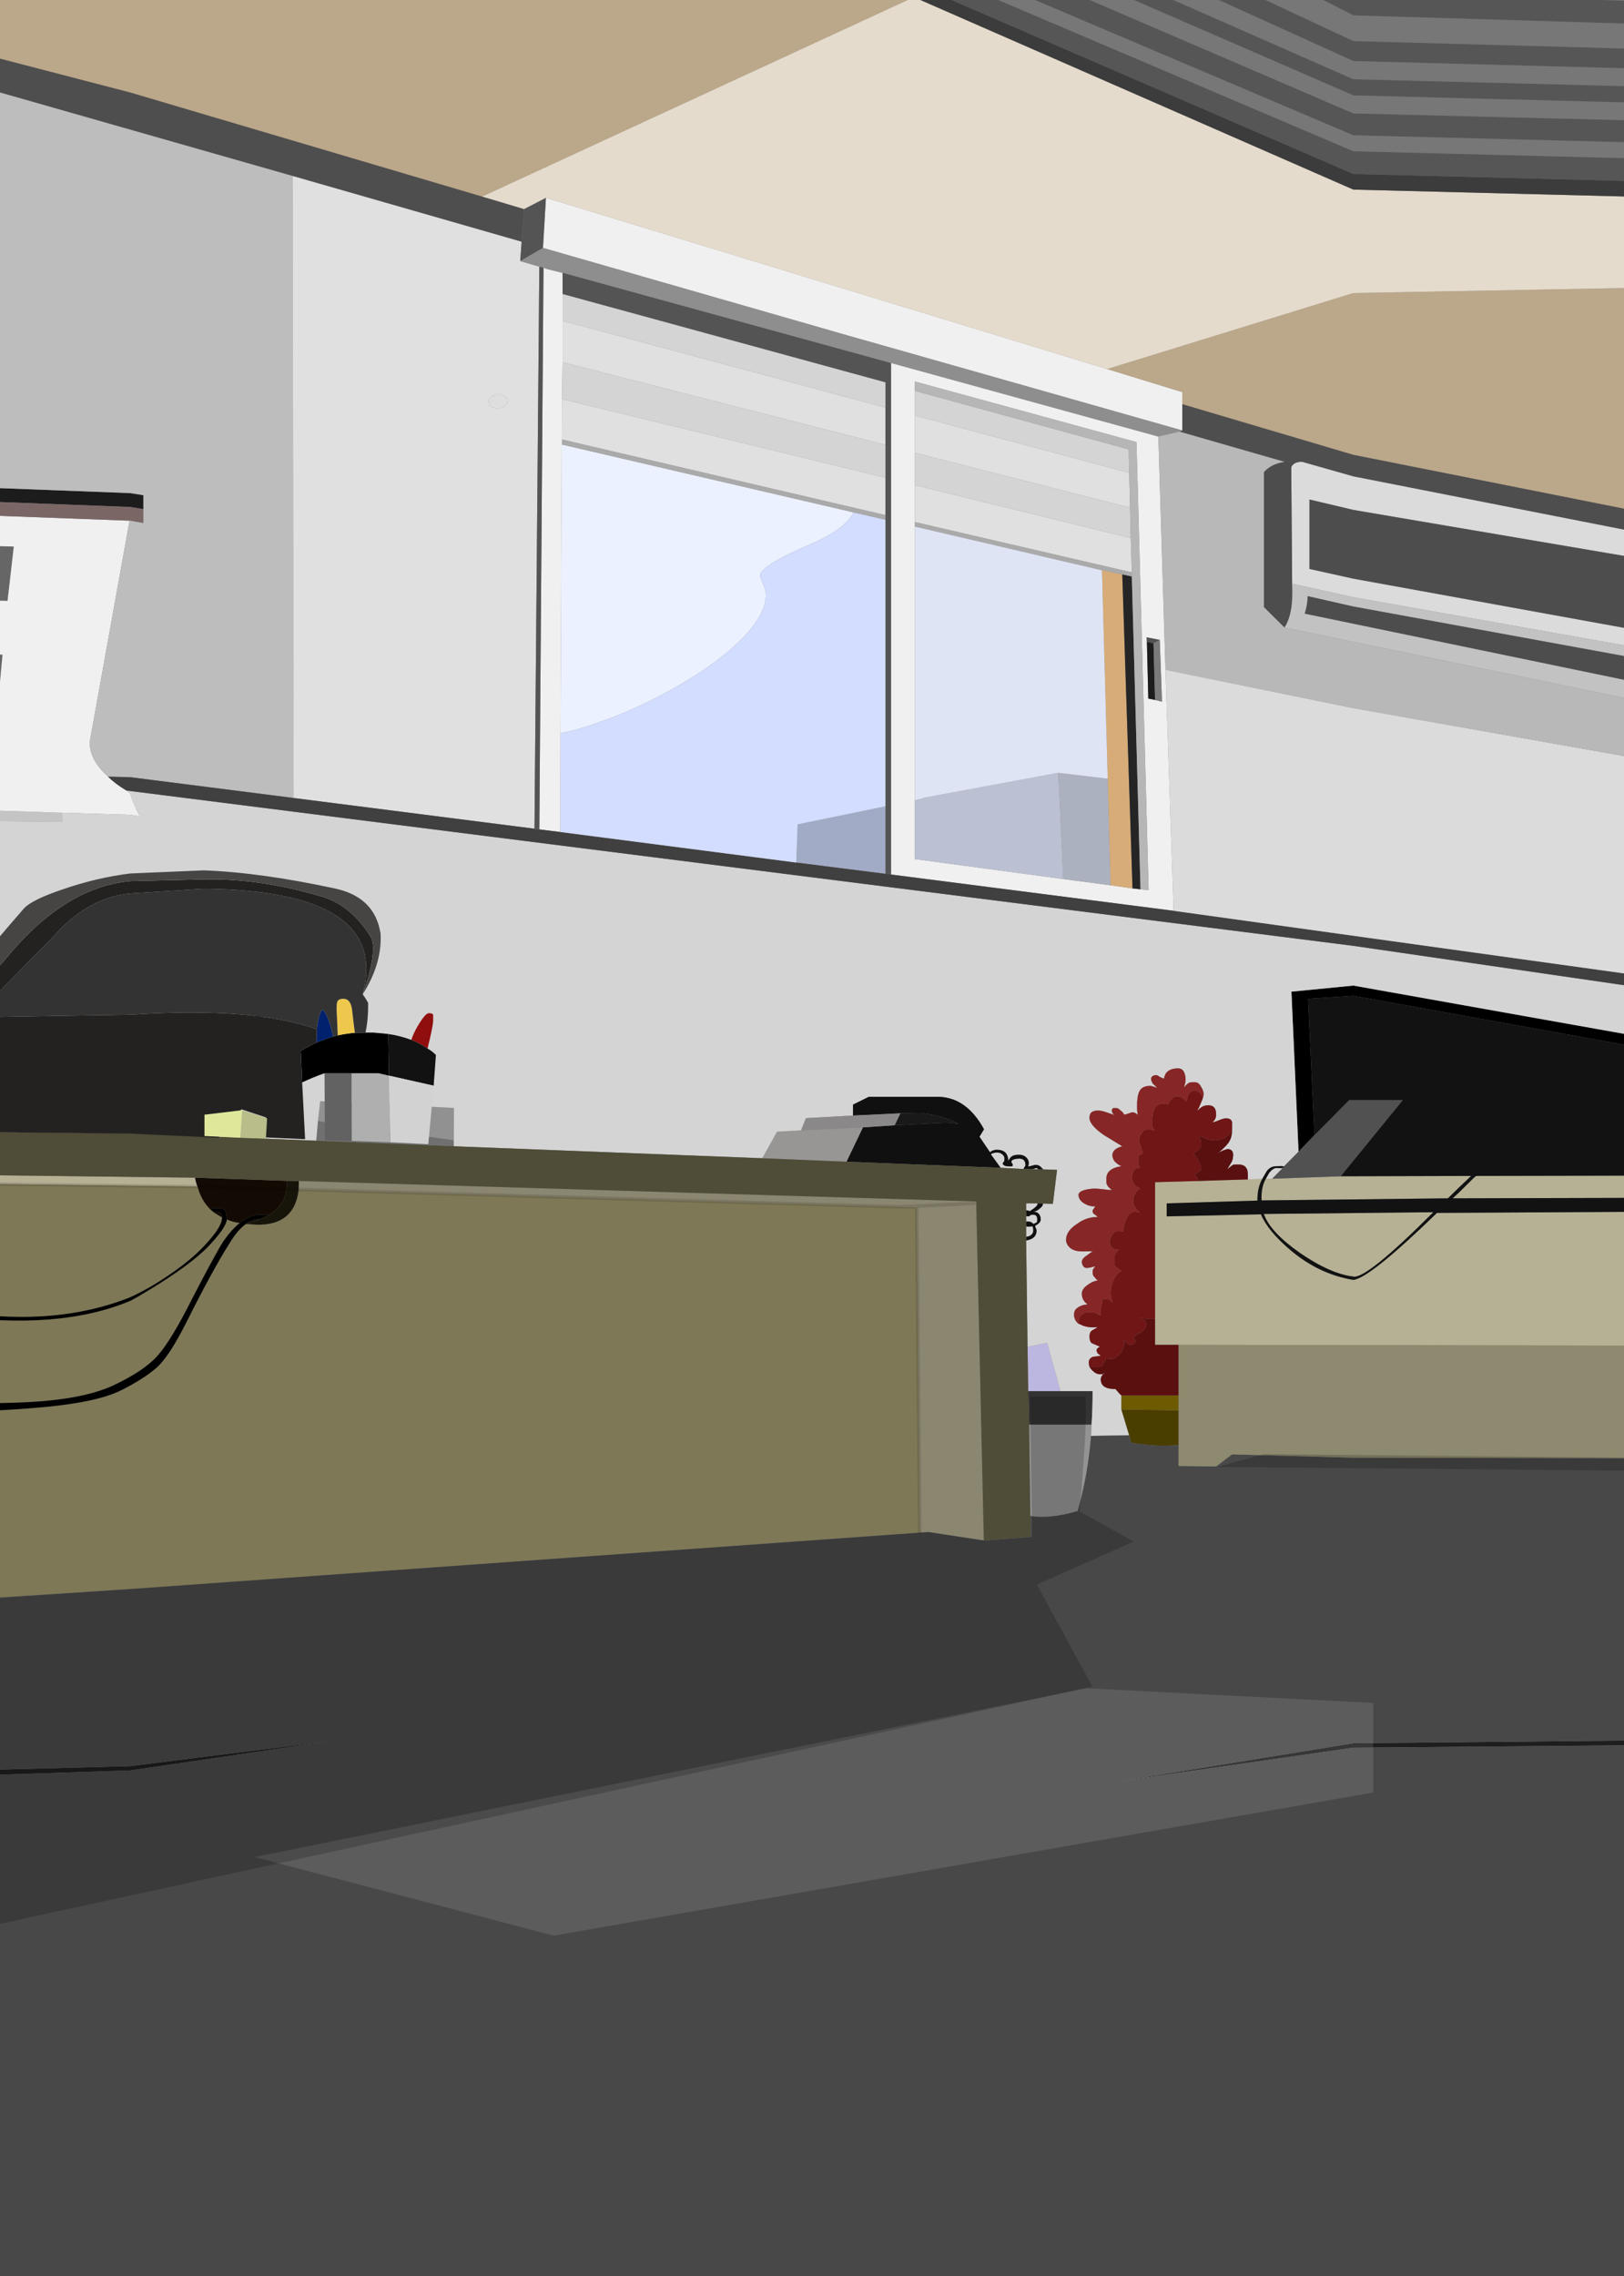 <svg id="-03" image-rendering="auto" baseProfile="basic" version="1.1" x="0px" y="0px" width="805" height="1128" ><rect width="100%" height="100%" fill="#808080" stroke="none"/><g id="Escena-1" overflow="visible"><g id="mcObject" transform="matrix(1.72 0 0 1.72 410.7 566.45)"><path fill="#1E1E1E" stroke="none" d="M-253.85 180.95L-253.85 182.5 -201.25 180.8 -143.85 172.35 -201.25 179.55 -253.85 180.95M237.95 173.5L237.95 172.1 151.25 172.95 82.65 184.1 151.25 174.25 237.95 173.5Z"/><path fill="#B6B194" stroke="none" d="M-181.85 12.55Q-182.35 11.4 -182.55 10L-253.85 9.15 -253.85 11.65 -181.85 12.55M25.4 18.2L20.5 18.4 25.4 18.4 25.4 18.2M237.95 58.4L237.95 19.8 175.35 20.15Q155.9 39 151.25 39.45 141.4 37.85 133.15 30.9 126.65 25.4 124.6 20.55L97.45 21.15 97.45 17.4 123.6 16.6Q123.6 16.45 123.6 16.35 123.6 12.85 125 10.35L120.85 10.5 106.55 10.95 94.1 11.3 94.1 50.55 94.1 58.15 100.9 58.15 237.95 58.4M178.5 15.95Q181.6 12.85 185.2 9.5L147.6 9.6 127.85 10.3 126 10.35Q124.6 12.8 124.8 16.55L178.5 15.95M237.95 15.8L237.95 9.4 186.6 9.5Q185.95 10 185 11 181.25 14.75 179.85 15.95L237.95 15.8M125.45 20.45Q127.2 25.6 135.8 31.65 144.6 37.7 151.25 38.5 154.95 39.3 174.3 19.95L125.45 20.45Z"/><path fill="#7E7856" stroke="none" d="M-169.7 23.05Q-171.65 22.8 -173.4 22.05 -173.6 24.35 -178.45 29.5 -183.65 35.05 -196.45 42.75 -198.85 44.25 -201.25 45.5 -221.95 54.15 -253.85 49.65L-253.9 75.05Q-251.7 75.35 -233.65 74.8 -215.65 74.2 -206.35 69.95 -197.2 65.7 -193.25 61.15 -189.3 56.65 -183.45 44.95 -176.35 31.25 -174.35 28.25 -172.05 24.95 -169.7 23.05M-174.8 21.55L-174.8 21.45Q-176 20.75 -177.15 20 -177.65 19.6 -178.15 19.15 -180.8 16.55 -181.85 12.55L-253.85 11.65 -253.85 48.15Q-223.8 53.45 -201.25 44.45 -195.25 41.7 -189.3 37.5 -182.85 33.1 -178.8 28.4 -174.8 23.95 -174.8 21.55M25.4 18.4L20.5 18.4 -152.7 13.4Q-153.85 23.8 -164.9 23.55 -166.4 23.4 -167.9 23.35 -170.3 25 -172.75 29.1 -177.45 36.5 -184.95 51.45 -190 61.5 -193.6 64.7 -197.2 67.9 -203.95 71.3 -210.75 74.65 -225.55 76.05 -240.4 77.45 -254.1 77.4L-253.85 131.9 -201.25 128.55 26.3 112.25 25.4 18.4Z"/><path fill="#120A03" stroke="none" d="M-167.6 23.15Q-165.7 22.6 -164 22L-164.2 22Q-165.9 21.95 -167.6 23.15M-174.8 21.45Q-174.8 20.8 -175.15 20.45 -175.55 19.8 -176.2 19.8 -176.65 19.8 -176.95 19.85L-177.15 20Q-176 20.75 -174.8 21.45M-156.2 13.35Q-156.15 12.2 -156.2 10.9L-182.55 10Q-182.35 11.4 -181.85 12.55L-156.2 13.35M-161.4 20.75Q-156.9 18.2 -156.2 13.35L-181.85 12.55Q-180.8 16.55 -178.15 19.15 -177.6 18.75 -176.65 18.75 -175 18.75 -174.2 19.15 -173.55 19.6 -173.4 21.75 -173.4 21.95 -173.4 22.05 -171.65 22.8 -169.7 23.05 -166.7 20.65 -163.8 20.65 -163.15 20.65 -161.4 20.75Z"/><path fill="#000" stroke="none" d="M-163.8 20.65Q-166.7 20.65 -169.7 23.05 -172.05 24.95 -174.35 28.25 -176.35 31.25 -183.45 44.95 -189.3 56.65 -193.25 61.15 -197.2 65.7 -206.35 69.95 -215.65 74.2 -233.65 74.8 -251.7 75.35 -253.9 75.05L-253.9 75.15 -254.1 77.4Q-240.4 77.45 -225.55 76.05 -210.75 74.65 -203.95 71.3 -197.2 67.9 -193.6 64.7 -190 61.5 -184.95 51.45 -177.45 36.5 -172.75 29.1 -170.3 25 -167.9 23.35 -167.6 23.25 -167.6 23.15 -165.9 21.95 -164.2 22L-164 22Q-162.6 21.45 -161.4 20.75 -163.15 20.65 -163.8 20.65M-174.8 21.45L-174.8 21.55Q-174.8 23.95 -178.8 28.4 -182.85 33.1 -189.3 37.5 -195.25 41.7 -201.25 44.45 -223.8 53.45 -253.85 48.15L-253.85 49.65Q-221.95 54.15 -201.25 45.5 -198.85 44.25 -196.45 42.75 -183.65 35.05 -178.45 29.5 -173.6 24.35 -173.4 22.05 -173.4 21.95 -173.4 21.75 -173.55 19.6 -174.2 19.15 -175 18.75 -176.65 18.75 -177.6 18.75 -178.15 19.15 -177.65 19.6 -177.15 20L-176.95 19.85Q-176.65 19.8 -176.2 19.8 -175.55 19.8 -175.15 20.45 -174.8 20.8 -174.8 21.45M151.25 -45.35L133.4 -43.6 135.45 2.5 140.05 -2.25 138.2 -41.55 151.25 -42.4 237.95 -26.75 237.95 -29.9 151.25 -45.35Z"/><path fill="#17150A" stroke="none" d="M-152.7 13.4L-156.2 13.35Q-156.9 18.2 -161.4 20.75 -162.6 21.45 -164 22 -165.7 22.6 -167.6 23.15 -167.6 23.25 -167.9 23.35 -166.4 23.4 -164.9 23.55 -153.85 23.8 -152.7 13.4M-152.7 13.4Q-152.65 12.25 -152.65 10.95L-156.2 10.9Q-156.15 12.2 -156.2 13.35L-152.7 13.4Z"/><path fill="#707070" stroke="none" d="M-147.15 -6.35L-147.65 -.65 -108 .95 -108 -.8 -147.15 -6.35Z"/><path fill="#919191" stroke="none" d="M-146.5 -12.05L-147.15 -6.35 -108 -.8 -107.95 -10.1 -146.5 -12.05Z"/><path fill="#C4C4C4" stroke="none" d="M-177.45 -1.85L-177.6 -21.15Q-180.85 -19.95 -184.05 -18.45L-183.15 -2.1 -177.45 -1.85M-253.85 -96.25L-253.85 -92.9 -220.8 -92.5 -220.8 -95.15 -253.85 -96.25Z"/><path fill="#666" stroke="none" d="M-240.4 -115.3L-238.05 -140.7 -253.85 -141.35 -253.85 -115.6 -240.4 -115.3M-236.6 -156.2L-234.8 -171.85 -253.85 -172.4 -253.85 -156.6 -236.6 -156.2Z"/><path fill="#F0F0F0" stroke="none" d="M-234.8 -171.85L-236.6 -156.2 -253.85 -156.6 -253.85 -141.35 -238.05 -140.7 -240.4 -115.3 -253.85 -115.6 -253.85 -96.25 -220.8 -95.15 -201.25 -94.55 -198.45 -94.1Q-200.2 -97.25 -201.25 -100.65 -201.8 -101.15 -202.35 -101.55 -205.55 -103.45 -207.65 -105.55 -213.15 -110.5 -212.9 -115.7L-201.45 -179.3 -253.85 -181.25 -253.85 -172.4 -234.8 -171.85M-81.45 -251.9L-82.15 -252.25 -83.35 -90.35 -77.3 -89.6 -77.25 -118.1 -76.85 -201.25 -76.85 -202.7 -76.8 -214.35 -76.65 -224.95 -76.65 -236.9 -76.65 -244.6 -76.65 -250.65 -81.45 -251.9M95.05 -203.55L18 -224.75 18 -77.35 99.45 -66.9 97.1 -136.35 95.05 -203.55M24.9 -216.7L24.9 -219.4 88.75 -201.95 92.25 -72.85 89.9 -73.1 87.6 -73.35 81.25 -74.25 67.65 -76.05 24.9 -81.8 24.9 -98.8 24.9 -177.6 24.9 -178.9 24.9 -189.55 24.9 -198.85 24.9 -209.6 24.9 -216.7M91.75 -144.4L91.65 -145.7 95.45 -144.95 96.1 -127.15 94.1 -127.65 92.15 -128.05 91.75 -144.4M101.95 -212.9L101.95 -216.35 80.3 -223 -81.45 -272.35 -82.3 -257.9Q-38.35 -245.3 5.4 -232.7L101.95 -205.3 101.95 -212.9Z"/><path fill="#1C1C1C" stroke="none" d="M-201.25 -183.25L-197.45 -182.65 -197.45 -186.65 -201.25 -187.25 -253.85 -189.25 -253.85 -185.25 -201.25 -183.25M93.65 -143.95L91.75 -144.4 92.15 -128.05 94.1 -127.65 93.65 -143.95Z"/><path fill="#7B6666" stroke="none" d="M-201.45 -179.3L-201.25 -179.3 -197.45 -178.6 -197.45 -182.65 -201.25 -183.25 -253.85 -185.25 -253.85 -181.25 -201.45 -179.3Z"/><path fill="#BDBDBD" stroke="none" d="M-201.25 -179.3L-201.45 -179.3 -212.9 -115.7Q-213.15 -110.5 -207.65 -105.55L-201.25 -105.4 -154.15 -99.4 -154.45 -278.65 -252.6 -306.65 -253.85 -189.25 -201.25 -187.25 -197.45 -186.65 -197.45 -182.65 -197.45 -178.6 -201.25 -179.3Z"/><path fill="#E0E0E0" stroke="none" d="M-76.65 -250.65L-76.65 -250.75 -81.45 -251.9 -76.65 -250.65M-88.85 -254.1L-88.45 -259.7 -154.45 -278.65 -154.15 -99.4 -84.75 -90.55 -83.35 -252.5 -88.85 -254.1M-92.9 -212.8Q-93.85 -211.9 -95.15 -211.5 -96.9 -211.9 -97.75 -212.6L-97.95 -213.9Q-97.95 -214.35 -96.95 -215.1 -96.1 -215.7 -95.15 -215.9 -93.3 -215.4 -92.3 -214.2 -92.3 -213.5 -92.9 -212.8M16.4 -180.9L16.4 -191.7 -76.8 -214.35 -76.85 -202.7 16.4 -180.9M87.4 -164.4L87.1 -174.3 24.9 -189.55 24.9 -178.9 87.4 -164.4M24.9 -209.6L24.9 -198.85 86.9 -183.05 86.65 -193.1 24.9 -209.6M16.4 -201.15L16.4 -211.9 -76.65 -236.9 -76.65 -224.95 16.4 -201.15Z"/><path fill="#4F4E4E" stroke="none" d="M-88.45 -259.7L-87.75 -269.1 -99.8 -272.7 -201.25 -302.7 -252.6 -316.05 -252.6 -306.65 -154.45 -278.65 -88.45 -259.7M101.95 -212.9L101.95 -205.3 101.15 -204.95 131.4 -196.25 136 -196.25Q136.25 -196.25 136.45 -196.25L151.25 -192.05 237.4 -175.1 239 -180.85 151.25 -198.3 101.95 -212.9Z"/><path fill="#545454" stroke="none" d="M-82.15 -252.25L-83.35 -252.5 -84.75 -90.55 -84.75 -90.4 -83.35 -90.35 -82.15 -252.25M-88.85 -254.1L-82.3 -257.9 -81.45 -272.35 -87.75 -269.1 -88.45 -259.7 -88.85 -254.1M16.4 -219.15L16.4 -211.9 16.4 -201.15 16.4 -191.7 16.4 -180.9 16.4 -179.6 16.4 -97 16.4 -77.55 18 -77.35 18 -224.75 -76.65 -250.75 -76.65 -250.65 -76.65 -244.6 16.4 -219.15Z"/><path fill="#DEDEDE" stroke="none" d="M-95.15 -211.5Q-93.85 -211.9 -92.9 -212.8 -92.3 -213.5 -92.3 -214.2 -93.3 -215.4 -95.15 -215.9 -96.1 -215.7 -96.95 -215.1 -97.95 -214.35 -97.95 -213.9L-97.75 -212.6Q-96.9 -211.9 -95.15 -211.5Z"/><path fill="#989595" stroke="none" d="M5.2 5.4L9.95 -4.5 -7.9 -3.65 -14.85 -3.25 -19.1 4.4 5.2 5.4Z"/><path fill="#939393" stroke="none" d="M75.65 84.4Q75.8 82.65 75.8 81.15L57.8 81.15 58.15 107.45Q63.6 108.45 71.8 106.05 74.8 95.5 75.65 84.4Z"/><path fill="#333" stroke="none" d="M76.1 71.5L66.85 71.5 57.55 71.5 57.8 81.15 75.8 81.15Q76.1 76.35 76.1 71.5Z"/><path fill="#BCB7E0" stroke="none" d="M66.85 71.5L63 57.55 57.35 58.7 57.55 71.5 66.85 71.5Z"/><path fill="#8A866F" stroke="none" d="M20.5 18.4L25.4 18.2 41.95 17.4 25.4 18.2 25.4 18.4 26.3 112.25 28.7 112.1 44.75 114.55 42.55 16.85 -152.65 10.95Q-152.65 12.25 -152.7 13.4L20.5 18.4Z"/><path fill="#D4D4D4" stroke="none" d="M57.1 24.05L56.95 24.05 56.95 27.05Q57.35 27 57.95 26.8 59 26.25 59 25.25 59 24.45 58.75 24 57.5 24.2 57.1 24.05M58.15 20.8Q57.95 21.15 57.5 21.15 57.1 21.15 56.95 21L56.95 22.8Q57 22.6 57.15 22.6 58.55 22.6 59 23.35 59.95 22.95 60 22.85 60.15 22.8 60.15 22.05 60.15 20.65 58.95 20.65 58.6 20.65 58.15 20.8M60.2 17.4L56.95 17.4 56.95 19.4 57.1 19.4Q57.35 19.4 58 19.65 60.55 18.05 60.2 17.4M60.4 7.6Q60.15 7.2 59.95 7.2 59.8 7.2 58.8 7.55L60.4 7.6M54.95 4.5Q54.2 4.5 53.5 4.7 52.7 4.95 52.7 5.4 52.7 5.7 53.1 6.15 53.1 6.6 52.95 6.7 52.7 6.75 52.1 6.75 51.5 6.75 50.9 6.6 50.2 6.3 50.2 5.9 50.2 5.7 50.6 5.3 50.7 4.95 50.7 4.55 50.7 3.8 50.2 3.4 49.6 2.75 48.55 2.75 47.8 2.75 47 3.1 46.95 3.1 46.8 3.3L49.6 7.15 56.15 7.5Q56.3 7.35 56.35 7.15 56.75 6.6 56.75 6.4 56.75 4.5 54.95 4.5M129.25 7.2Q128.15 7.15 127 8.6 126 10.3 126 10.35L127.85 10.3 130.95 7.15Q130.45 7.35 129.25 7.2M16.4 -191.7L16.4 -201.15 -76.65 -224.95 -76.8 -214.35 16.4 -191.7M7.05 -11.05L11.6 -13.3 31.95 -13.3Q39.9 -12.95 44.8 -3.95L43.5 -1.8 46.55 2.7Q46.75 2.55 46.95 2.35 47.75 1.95 48.55 1.95 50.1 1.95 51 2.8 51.8 3.75 51.8 5.15 52.3 4.2 52.9 3.8 53.5 3.4 54.9 3.4 56.35 3.4 57.15 4.35 58 5.3 57.55 6.75L57.8 6.75 59.6 6.3Q60.75 6.3 61.4 7.15 61.8 7.5 61.85 7.6L65.85 7.75 64.65 17.55 61.8 17.45Q61.8 18.2 60.8 18.95 60 19.65 59.15 19.8L59.15 19.85Q60.15 19.8 60.75 20.6 61.15 21.25 61.15 22.05 61.15 23 59.55 23.85 59.55 24.25 59.75 24.55 59.95 24.95 59.95 25.25 59.95 27.6 56.95 28.1L57.35 58.7 63 57.55 66.85 71.5 76.1 71.5Q76.1 76.35 75.8 81.15 75.8 82.65 75.65 84.4L86.65 84.25 84.4 76.8 84.4 72.75Q83.85 72.3 83.3 71.6 82.7 70.95 82.7 70.9 78.45 70.95 78.45 68.1 78.45 67.35 79.2 66.55 77.45 66.95 76.25 65.75 75.6 65.2 75.2 64.5 75 63.9 75 63.3 75 62 76.25 61.6 76.8 61.5 78.45 61.3L77.65 60.7Q77.25 60.3 77.25 59.6 77.25 59.2 78.2 58.7 76.45 57.95 75.9 57.7 75.2 57.25 75.2 55.7 75.2 54.55 75.9 54.05 76.8 53.55 77.6 53.05 74.5 53.35 72.6 52.3 72.4 52.15 72.05 52.1 70.75 51.05 70.75 49.45 70.75 48.1 71.8 47.45 72.85 46.65 74.65 46.5 73.8 45.85 73.6 45.45 73 44.7 73 43.35 73 42 74.8 40.8 76.1 39.85 77.6 39.6 76.9 39.1 76.8 38.8 76.1 38.25 76.1 37.3 76.1 36.6 76.25 36.4 76.4 36.1 76.9 35.5 75.2 36 74.4 36 73.6 36 73.3 35.3 73 34.9 73 34.2 73 33.5 73.9 32.8 75.2 31.85 76.1 31.2 73.8 31.25 73.2 31.25 70.85 31.25 69.65 30.25 68.45 29.2 68.45 27.9 68.45 25.4 71.55 23.35 74.4 21.25 77.6 21.35 77.45 21.25 76.8 20.65 76.1 20.35 76.1 19.65 76.1 19.2 76.4 19.05 76.4 18.85 76.9 18.25 75.3 18.35 73.9 17.55 72.05 16.55 72.05 14.95 72.05 14.05 73.8 13.55 75.2 13.15 76.9 13.15 77.65 13.15 81 13.55L81.65 13.55Q80.45 12.6 80.2 11.95 80.05 11.75 80.05 10.5 80.05 9 80.85 8.2 81.8 7.1 84.4 6.7 83.25 6.15 82.45 5.3 81.8 4.4 81.8 3.55 81.8 1.7 84.65 .95 79.8 -2 79.4 -2.25 75.2 -5.15 75.2 -7.25 75.2 -8.35 75.8 -8.85 76.45 -9.35 77.65 -9.35 78.6 -9.35 80.05 -8.85 81.45 -8.35 82.45 -8.05 82.05 -8.3 81.8 -8.65 81.65 -9.1 81.65 -9.35 81.65 -9.9 82.1 -10.05L83.05 -10.05Q83.45 -10.05 84.05 -9.45 84.9 -8.85 85.2 -8.15 85.5 -8.15 87.5 -8.85 88.45 -8.85 89.1 -8.05 88.9 -9.35 88.9 -10.5 88.9 -13.35 89.5 -14.7 90.25 -16.45 92.65 -16.45 92.95 -16.45 93.45 -16.3 93.95 -16.1 94.45 -15.95L94.65 -15.95Q93.65 -16.9 93.45 -17.1 92.95 -17.95 92.95 -18.5 92.95 -18.95 93.45 -19.3 93.85 -19.55 94.45 -19.55 94.75 -19.55 95.55 -19 96.5 -18.55 96.7 -18.55 96.9 -20.2 98.15 -20.9 99.1 -21.5 100.7 -21.5 102.25 -21.5 102.7 -19.75 103.15 -18.05 102.55 -16.45L102.55 -16.1Q103.5 -17.3 104.2 -17.45 104.35 -17.5 105.55 -17.5 106.75 -17.5 107.4 -16.1 108.1 -15.1 108.1 -13.95 108.1 -13.65 107.9 -13.05 107.75 -12.5 107.4 -11.75 106.75 -10.1 106.35 -9.5L106.35 -9.35Q107.1 -10.1 107.55 -10.35 108.2 -10.85 109.5 -10.85 111.7 -10.85 111.7 -8.25 111.7 -6.85 110.8 -6.15L110.8 -5.95Q111.6 -6.15 112.9 -6.7 113.9 -7.1 114.55 -7.1 116.1 -7.1 116.3 -5.95L116.3 -4.15Q116.3 -4.05 116.3 -3.95 116.3 -1.7 115.5 -.45 114.95 .6 112.5 2.75 112.95 2.55 113.7 2.15 114.9 1.75 114.95 1.75 116.3 1.75 116.55 2.9 116.7 3.5 116.55 3.95 116.55 4.75 116.15 5.5 115.9 5.95 114.9 7.6 116.3 6.4 116.55 6.3 116.7 6.2 118.1 6.2 120 6.2 120.55 7.5 120.85 7.95 120.85 9.55 120.85 10.1 120.85 10.5L125 10.35Q125 10.3 126 8.6 127 6.8 128.85 6.7 130.8 6.6 131.25 6.75L135.45 2.5 133.4 -43.6 151.25 -45.35 237.95 -29.9 237.95 -44.2 151.25 -56.8 -202.35 -101.55Q-201.8 -101.15 -201.25 -100.65 -200.2 -97.25 -198.45 -94.1L-201.25 -94.55 -220.8 -95.15 -220.8 -92.5 -253.85 -92.9Q-253.9 -79.15 -253.25 -54 -252.6 -28.9 -253.2 -3.25 -253.25 -3 -253.25 -2.65 -253.1 -3 -253.05 -3.25L-201.25 -2.8 -183.15 -2.1 -184.05 -18.45Q-180.85 -19.95 -177.6 -21.15L-177.45 -1.85 -147.65 -.65 -147.15 -6.35 -146.5 -12.05 -107.95 -10.1 -108 -.8 -108 .95 -19.1 4.4 -14.85 -3.25 -7.9 -3.65 -6.5 -7.15 7.05 -7.9 7.05 -11.05M-165 -41.55Q-163.35 -37.85 -163.4 -32.8 -164.6 -32.8 -165.8 -32.8 -165 -36.75 -165 -41.55M87.1 -174.3L86.9 -183.05 24.9 -198.85 24.9 -189.55 87.1 -174.3M24.9 -216.7L24.9 -209.6 86.65 -193.1 86.5 -199.85 24.9 -216.7M16.4 -211.9L16.4 -219.15 -76.65 -244.6 -76.65 -236.9 16.4 -211.9Z"/><path fill="#101010" stroke="none" d="M61.15 22.05Q61.15 21.25 60.75 20.6 60.15 19.8 59.15 19.85L59.15 19.8Q60 19.65 60.8 18.95 61.8 18.2 61.8 17.45L60.2 17.4Q60.55 18.05 58 19.65 57.35 19.4 57.1 19.4L56.95 19.4 56.95 21Q57.1 21.15 57.5 21.15 57.95 21.15 58.15 20.8 58.6 20.65 58.95 20.65 60.15 20.65 60.15 22.05 60.15 22.8 60 22.85 59.95 22.95 59 23.35 58.55 22.6 57.15 22.6 57 22.6 56.95 22.8L56.95 24.05 57.1 24.05Q57.5 24.2 58.75 24 59 24.45 59 25.25 59 26.25 57.95 26.8 57.35 27 56.95 27.05L56.95 28.1Q59.95 27.6 59.95 25.25 59.95 24.95 59.75 24.55 59.55 24.25 59.55 23.85 61.15 23 61.15 22.05M19.05 -5.1L9.95 -4.5 5.2 5.4 49.6 7.15 46.8 3.3Q46.95 3.1 47 3.1 47.8 2.75 48.55 2.75 49.6 2.75 50.2 3.4 50.7 3.8 50.7 4.55 50.7 4.95 50.6 5.3 50.2 5.7 50.2 5.9 50.2 6.3 50.9 6.6 51.5 6.75 52.1 6.75 52.7 6.75 52.95 6.7 53.1 6.6 53.1 6.15 52.7 5.7 52.7 5.4 52.7 4.95 53.5 4.7 54.2 4.5 54.95 4.5 56.75 4.5 56.75 6.4 56.75 6.6 56.35 7.15 56.3 7.35 56.15 7.5L58.8 7.55Q59.8 7.2 59.95 7.2 60.15 7.2 60.4 7.6L61.85 7.6Q61.8 7.5 61.4 7.15 60.75 6.3 59.6 6.3L57.8 6.75 57.55 6.75Q58 5.3 57.15 4.35 56.35 3.4 54.9 3.4 53.5 3.4 52.9 3.8 52.3 4.2 51.8 5.15 51.8 3.75 51 2.8 50.1 1.95 48.55 1.95 47.75 1.95 46.95 2.35 46.75 2.55 46.55 2.7L43.5 -1.8 44.8 -3.95Q39.9 -12.95 31.95 -13.3L11.6 -13.3 7.05 -11.05 7.05 -7.9 20.7 -8.55 26.65 -8.65Q34.05 -7.65 37.45 -5.45 34.65 -5.9 33.45 -5.85L19.05 -5.1Z"/><path fill="#4F4C37" stroke="none" d="M65.85 7.75L61.85 7.6 60.4 7.6 58.8 7.55 56.15 7.5 49.6 7.15 5.2 5.4 -19.1 4.4 -108 .95 -147.65 -.65 -177.45 -1.85 -183.15 -2.1 -201.25 -2.8 -253.05 -3.25Q-253.1 -3 -253.25 -2.65 -253.25 -3 -253.2 -3.25L-253.85 -3.25 -253.85 9.15 -182.55 10 -156.2 10.9 -152.65 10.95 42.55 16.85 44.75 114.55 58.25 113.5 58.15 107.45 57.8 81.15 57.55 71.5 57.35 58.7 56.95 28.1 56.95 27.05 56.95 24.05 56.95 22.8 56.95 21 56.95 19.4 56.95 17.4 60.2 17.4 61.8 17.45 64.65 17.55 65.85 7.75Z"/><path fill="#4A3D00" stroke="none" d="M84.4 76.8L86.65 84.25 87.2 86.35Q94.1 87.6 100.9 87.05L100.9 77.05 84.4 76.8Z"/><path fill="#6D5A01" stroke="none" d="M100.9 72.75L84.4 72.75 84.4 76.8 100.9 77.05 100.9 72.75Z"/><path fill="#5B1010" stroke="none" d="M94.1 50.55Q93.45 50.7 92.75 50.7 90.55 50.45 89.75 50.45 91.15 50.85 91.45 51.45 91.5 51.5 91.5 52.55 91.5 53.55 90.05 54.5 88.1 55.65 87.8 56.15 88.45 56.65 88.45 57.3 88 58.15 87.2 58.15 86.5 58.15 85.65 57.35 85.4 56.95 85.2 56.65 85.2 57.05 85.2 57.6 85.2 59.3 83.9 60.8 82.45 62.75 80.05 62.1 79 64 78.85 64.1 78.4 64.55 76.8 64.55 75.8 64.55 75.2 64.5 75.6 65.2 76.25 65.75 77.45 66.95 79.2 66.55L79.25 66.35 79.65 66.35Q79.4 66.55 79.2 66.55 78.45 67.35 78.45 68.1 78.45 70.95 82.7 70.9 82.7 70.95 83.3 71.6 83.85 72.3 84.4 72.75L100.9 72.75 100.9 58.15 94.1 58.15 94.1 50.55M111.15 -.8Q109.2 -.8 106.8 -2.2L106.8 -2Q107.4 -.6 107.4 .3 107.4 1.1 107.1 1.55 106.8 1.75 105.15 3.1 105.75 3.6 106.6 5.2 107.4 6.6 107.4 6.95 107.4 7.95 106.75 8.3 106.55 8.55 105.4 8.95 105.95 9.5 106.35 10.35 106.4 10.7 106.55 10.95L120.85 10.5Q120.85 10.1 120.85 9.55 120.85 7.95 120.55 7.5 120 6.2 118.1 6.2 116.7 6.2 116.55 6.3 116.3 6.4 114.9 7.6 115.9 5.95 116.15 5.5 116.55 4.75 116.55 3.95 116.7 3.5 116.55 2.9 116.3 1.75 114.95 1.75 114.9 1.75 113.7 2.15 112.95 2.55 112.5 2.75 112.4 2.8 112.2 2.9L111.95 2.9Q112.16 2.89 112.5 2.75 114.95 .6 115.5 -.45 116.3 -1.7 116.3 -3.95 116.1 -3.25 115.55 -2.7 114.1 -.8 111.15 -.8Z"/><path fill="#484848" stroke="none" d="M237.95 172.1L237.95 90.85 151.25 90.7 116.3 89.7 111.7 93.2 100.9 93.05 100.9 87.05Q94.1 87.6 87.2 86.35L86.65 84.25 75.65 84.4Q74.8 95.5 71.8 106.05 63.6 108.45 58.15 107.45L58.25 113.5 44.75 114.55 28.7 112.1 26.3 112.25 -201.25 128.55 -253.85 131.9 -253.85 180.95 -201.25 179.55 -143.85 172.35 -201.25 180.8 -253.85 182.5 -253.85 330.25 -201.25 330.25 151.25 330.25 237.95 330.25 237.95 173.5 151.25 174.25 82.65 184.1 151.25 172.95 237.95 172.1Z"/><path fill="#8E8A6F" stroke="none" d="M237.95 90.85L237.95 58.4 100.9 58.15 100.9 72.75 100.9 77.05 100.9 87.05 100.9 93.05 111.7 93.2 116.3 89.7 151.25 90.7 237.95 90.85Z"/><path fill="#515151" stroke="none" d="M150.05 -12.35L140.05 -2.25 135.45 2.5 131.25 6.75 130.95 7.15 127.85 10.3 147.6 9.6 165.5 -12.35 150.05 -12.35M93.65 -143.95L95.45 -144.95 91.65 -145.7 91.75 -144.4 93.65 -143.95Z"/><path fill="#121212" stroke="none" d="M140.05 -2.25L150.05 -12.35 165.5 -12.35 147.6 9.6 185.2 9.5Q181.6 12.85 178.5 15.95L124.8 16.55Q124.6 12.8 126 10.35 126 10.3 127 8.6 128.15 7.15 129.25 7.2 130.45 7.35 130.95 7.15L131.25 6.75Q130.8 6.6 128.85 6.7 127 6.8 126 8.6 125 10.3 125 10.35 123.6 12.85 123.6 16.35 123.6 16.45 123.6 16.6L97.45 17.4 97.45 21.15 124.6 20.55Q126.65 25.4 133.15 30.9 141.4 37.85 151.25 39.45 155.9 39 175.35 20.15L237.95 19.8 237.95 15.8 179.85 15.95Q181.25 14.75 185 11 185.95 10 186.6 9.5L237.95 9.4 237.95 -26.75 151.25 -42.4 138.2 -41.55 140.05 -2.25M135.8 31.65Q127.2 25.6 125.45 20.45L174.3 19.95Q154.95 39.3 151.25 38.5 144.6 37.7 135.8 31.65Z"/><path fill="#701616" stroke="none" d="M100.3 -13.45Q99.5 -13.45 98.7 -12.55 97.9 -11.75 98.05 -11.05 95.25 -12.05 93.95 -9.9 93.3 -8.5 93.3 -6.3 93.3 -5.1 93.3 -4.85 93.45 -4.15 94.1 -3.5 92.95 -3.95 92.05 -3.95 90.85 -3.95 90.15 -2.65 89.5 -1.7 89.5 -.7 89.5 .1 90.15 1.3 90.55 2.75 90.55 3.1 89.5 3.5 89.35 3.8 89.25 3.95 89.25 5.35 89.25 6.2 89.75 7.15 87.5 7.15 87.5 10.1 87.5 11.3 88.15 12.05 88.55 12.6 89.75 13.15 88.95 13.6 88.45 14.45 87.8 15.6 87.8 16.6 87.8 18.4 89.75 20.05 88.9 19.8 88.15 19.8 86.6 19.8 85.6 22.45 84.9 24.25 84.9 25.6 84.65 25.6 84.4 25.45 84.05 25.35 83.65 25.35 82.3 25.35 81.65 26.65 81 27.65 81 28.45 81 29.4 81.65 30.05 82.3 30.85 83.6 30.7 82.5 32.2 82.45 32.25 82.45 32.45 82.45 33.7 82.45 35.2 82.5 35.45 82.5 35.5 84.4 36.9 82.85 37.7 81.9 40.05 80.85 42.85 81.8 45.75L81.8 45.9 80.7 44.95 79 44.95Q79 45.25 78.6 47.3 78.25 48.95 78.45 49.55L78 49.55Q76.8 48.7 75.65 48.7 72.05 48.7 72.05 51.9 72.05 51.95 72.05 52.1 72.4 52.15 72.6 52.3 74.5 53.35 77.6 53.05 76.8 53.55 75.9 54.05 75.2 54.55 75.2 55.7 75.2 57.25 75.9 57.7 76.45 57.95 78.2 58.7 77.25 59.2 77.25 59.6 77.25 60.3 77.65 60.7L78.45 61.3Q76.8 61.5 76.25 61.6 75 62 75 63.3 75 63.9 75.2 64.5 75.8 64.55 76.8 64.55 78.4 64.55 78.85 64.1 79 64 80.05 62.1 82.45 62.75 83.9 60.8 85.2 59.3 85.2 57.6 85.2 57.05 85.2 56.65 85.4 56.95 85.65 57.35 86.5 58.15 87.2 58.15 88 58.15 88.45 57.3 88.45 56.65 87.8 56.15 88.1 55.65 90.05 54.5 91.5 53.55 91.5 52.55 91.5 51.5 91.45 51.45 91.15 50.85 89.75 50.45 90.55 50.45 92.75 50.7 93.45 50.7 94.1 50.55L94.1 11.3 106.55 10.95Q106.4 10.7 106.35 10.35 105.95 9.5 105.4 8.95 106.55 8.55 106.75 8.3 107.4 7.95 107.4 6.95 107.4 6.6 106.6 5.2 105.75 3.6 105.15 3.1 106.8 1.75 107.1 1.55 107.4 1.1 107.4 .3 107.4 -.6 106.8 -2L106.8 -2.2Q109.2 -.8 111.15 -.8 114.1 -.8 115.55 -2.7 116.1 -3.25 116.3 -3.95 116.3 -4.05 116.3 -4.15L116.3 -5.95Q116.1 -7.1 114.55 -7.1 113.9 -7.1 112.9 -6.7 111.6 -6.15 110.8 -5.95L110.8 -6.15Q111.7 -6.85 111.7 -8.25 111.7 -10.85 109.5 -10.85 108.2 -10.85 107.55 -10.35 107.1 -10.1 106.35 -9.35L106.35 -9.5Q106.75 -10.1 107.4 -11.75 107.75 -12.5 107.9 -13.05 107.6 -13.7 107.2 -14.25 106.35 -15.05 105.55 -15.05 104.15 -15.05 103.55 -13.7 103.35 -13.05 103.25 -11.95 102.3 -12.75 101.9 -13.05 101.3 -13.45 100.3 -13.45Z"/><path fill="#872626" stroke="none" d="M80.05 -8.85Q78.6 -9.35 77.65 -9.35 76.45 -9.35 75.8 -8.85 75.2 -8.35 75.2 -7.25 75.2 -5.15 79.4 -2.25 79.8 -2 84.65 .95 81.8 1.7 81.8 3.55 81.8 4.4 82.45 5.3 83.25 6.15 84.4 6.7 81.8 7.1 80.85 8.2 80.05 9 80.05 10.5 80.05 11.75 80.2 11.95 80.45 12.6 81.65 13.55L81 13.55Q77.65 13.15 76.9 13.15 75.2 13.15 73.8 13.55 72.05 14.05 72.05 14.95 72.05 16.55 73.9 17.55 75.3 18.35 76.9 18.25 76.4 18.85 76.4 19.05 76.1 19.2 76.1 19.65 76.1 20.35 76.8 20.65 77.45 21.25 77.6 21.35 74.4 21.25 71.55 23.35 68.45 25.4 68.45 27.9 68.45 29.2 69.65 30.25 70.85 31.25 73.2 31.25 73.8 31.25 76.1 31.2L76.1 31.05 76.45 31.05Q76.24 31.05 76.1 31.2 75.2 31.85 73.9 32.8 73 33.5 73 34.2 73 34.9 73.3 35.3 73.6 36 74.4 36 75.2 36 76.9 35.5 76.4 36.1 76.25 36.4 76.1 36.6 76.1 37.3 76.1 38.25 76.8 38.8 76.9 39.1 77.6 39.6 76.1 39.85 74.8 40.8 73 42 73 43.35 73 44.7 73.6 45.45 73.8 45.85 74.65 46.5 72.85 46.65 71.8 47.45 70.75 48.1 70.75 49.45 70.75 51.05 72.05 52.1 72.05 51.95 72.05 51.9 72.05 48.7 75.65 48.7 76.8 48.7 78 49.55L78.45 49.55Q78.25 48.95 78.6 47.3 79 45.25 79 44.95L80.7 44.95 81.8 45.9 81.8 45.75Q80.85 42.85 81.9 40.05 82.85 37.7 84.4 36.9 82.5 35.5 82.5 35.45 82.45 35.2 82.45 33.7 82.45 32.45 82.45 32.25 82.5 32.2 83.6 30.7 82.3 30.85 81.65 30.05 81 29.4 81 28.45 81 27.65 81.65 26.65 82.3 25.35 83.65 25.35 84.05 25.35 84.4 25.45 84.65 25.6 84.9 25.6 84.9 24.25 85.6 22.45 86.6 19.8 88.15 19.8 88.9 19.8 89.75 20.05 87.8 18.4 87.8 16.6 87.8 15.6 88.45 14.45 88.95 13.6 89.75 13.15 88.55 12.6 88.15 12.05 87.5 11.3 87.5 10.1 87.5 7.15 89.75 7.15 89.25 6.2 89.25 5.35 89.25 3.95 89.35 3.8 89.5 3.5 90.55 3.1 90.55 2.75 90.15 1.3 89.5 .1 89.5 -.7 89.5 -1.7 90.15 -2.65 90.85 -3.95 92.05 -3.95 92.95 -3.95 94.1 -3.5 93.45 -4.15 93.3 -4.85 93.3 -5.1 93.3 -6.3 93.3 -8.5 93.95 -9.9 95.25 -12.05 98.05 -11.05 97.9 -11.75 98.7 -12.55 99.5 -13.45 100.3 -13.45 101.3 -13.45 101.9 -13.05 102.3 -12.75 103.25 -11.95 103.35 -13.05 103.55 -13.7 104.15 -15.05 105.55 -15.05 106.35 -15.05 107.2 -14.25 107.6 -13.7 107.9 -13.05 108.1 -13.65 108.1 -13.95 108.1 -15.1 107.4 -16.1 106.75 -17.5 105.55 -17.5 104.35 -17.5 104.2 -17.45 103.5 -17.3 102.55 -16.1L102.55 -16.45Q103.15 -18.05 102.7 -19.75 102.25 -21.5 100.7 -21.5 99.1 -21.5 98.15 -20.9 96.9 -20.2 96.7 -18.55 96.5 -18.55 95.55 -19 94.75 -19.55 94.45 -19.55 93.85 -19.55 93.45 -19.3 92.95 -18.95 92.95 -18.5 92.95 -17.95 93.45 -17.1 93.65 -16.9 94.65 -15.95L94.45 -15.95Q93.95 -16.1 93.45 -16.3 92.95 -16.45 92.65 -16.45 90.25 -16.45 89.5 -14.7 88.9 -13.35 88.9 -10.5 88.9 -9.35 89.1 -8.05 88.45 -8.85 87.5 -8.85 85.5 -8.15 85.2 -8.15 84.9 -8.85 84.05 -9.45 83.45 -10.05 83.05 -10.05L82.1 -10.05Q81.65 -9.9 81.65 -9.35 81.65 -9.1 81.8 -8.65 82.05 -8.3 82.45 -8.05 81.45 -8.35 80.05 -8.85Z"/><path fill="#191919" stroke="none" d="M26.65 -8.65L20.7 -8.55 19.05 -5.1 33.45 -5.85Q34.65 -5.9 37.45 -5.45 34.05 -7.65 26.65 -8.65Z"/><path fill="#464544" stroke="none" d="M-163.4 -32.8Q-163.35 -37.85 -165 -41.55 -165 -36.75 -165.8 -32.8 -164.6 -32.8 -163.4 -32.8Z"/><path fill="#8A8888" stroke="none" d="M9.95 -4.5L19.05 -5.1 20.7 -8.55 7.05 -7.9 -6.5 -7.15 -7.9 -3.65 9.95 -4.5Z"/><path fill="#A2ABC6" stroke="none" d="M16.4 -77.55L16.4 -97 -8.9 -91.8 -9.3 -80.8 16.4 -77.55Z"/><path fill="#414040" stroke="none" d="M18 -77.35L16.4 -77.55 -9.3 -80.8 -77.3 -89.6 -83.35 -90.35 -84.75 -90.4 -84.75 -90.55 -154.15 -99.4 -201.25 -105.4 -207.65 -105.55Q-205.55 -103.45 -202.35 -101.55L151.25 -56.8 237.95 -44.2 237.95 -47.65 99.45 -66.9 18 -77.35Z"/><path fill="#ECF1FF" stroke="none" d="M5.65 -179.4Q6.65 -180.6 7.2 -181.7L-76.85 -201.25 -77.25 -118.1Q-72.7 -118.85 -66.7 -121.05 -55.8 -124.7 -44.8 -130.9 -33.1 -137.45 -26.05 -144.2 -18.05 -151.9 -18.05 -157.85 -18.05 -159.4 -18.9 -161.15 -19.7 -162.95 -19.7 -163.55 -19.7 -165.25 -14 -168.35 -11.2 -169.95 -4.45 -172.85 2.6 -176 5.65 -179.4Z"/><path fill="#D2DDFF" stroke="none" d="M16.4 -179.6L7.2 -181.7Q6.65 -180.6 5.65 -179.4 2.6 -176 -4.45 -172.85 -11.2 -169.95 -14 -168.35 -19.7 -165.25 -19.7 -163.55 -19.7 -162.95 -18.9 -161.15 -18.05 -159.4 -18.05 -157.85 -18.05 -151.9 -26.05 -144.2 -33.1 -137.45 -44.8 -130.9 -55.8 -124.7 -66.7 -121.05 -72.7 -118.85 -77.25 -118.1L-77.3 -89.6 -9.3 -80.8 -8.9 -91.8 16.4 -97 16.4 -179.6Z"/><path fill="#AAA" stroke="none" d="M16.4 -179.6L16.4 -180.9 -76.85 -202.7 -76.85 -201.25 7.2 -181.7 16.4 -179.6M84.65 -163.8L87.4 -163.2 87.4 -164.4 24.9 -178.9 24.9 -177.6 78.8 -165 84.65 -163.8Z"/><path fill="#DBDBDB" stroke="none" d="M151.25 -125.3L97.1 -136.35 99.45 -66.9 237.95 -47.65 237.95 -109.95 151.25 -125.3M136.45 -196.25Q136.25 -196.25 136 -196.25 134 -196.15 133.35 -194.75L133.6 -161.15 151.25 -157.25 238.5 -141.75 236.35 -147.15 151.25 -162.6 138.6 -165.4 138.6 -185.4 151.25 -182.4 236.9 -167.85 237.4 -175.1 151.25 -192.05 136.45 -196.25Z"/><path fill="#4D4D4D" stroke="none" d="M138.6 -165.4L151.25 -162.6 236.35 -147.15 236.9 -167.85 151.25 -182.4 138.6 -185.4 138.6 -165.4M138.05 -157.6Q138.05 -155.2 137.2 -152.5L237.4 -131.75 239 -138.55 151.25 -154.6 138.05 -157.6M131.4 -196.25Q127.55 -195.7 125.45 -193.3L125.45 -154.4 131.4 -148.5Q134.1 -152.6 133.6 -161.15L133.35 -194.75Q134 -196.15 136 -196.25L131.4 -196.25Z"/><path fill="#C2C2C2" stroke="none" d="M137.2 -152.5Q138.05 -155.2 138.05 -157.6L151.25 -154.6 239 -138.55 238.5 -141.75 151.25 -157.25 133.6 -161.15Q134.1 -152.6 131.4 -148.5L237.4 -126.55 237.4 -131.75 137.2 -152.5Z"/><path fill="#7B7B7B" stroke="none" d="M95.45 -144.95L93.65 -143.95 94.1 -127.65 96.1 -127.15 95.45 -144.95Z"/><path fill="#D7AC78" stroke="none" d="M78.8 -165L80.45 -104.95 81.25 -74.25 87.6 -73.35 84.65 -163.8 78.8 -165Z"/><path fill="#ACB1BF" stroke="none" d="M80.45 -104.95L66.2 -106.65 67.65 -76.05 81.25 -74.25 80.45 -104.95Z"/><path fill="#BBC1D2" stroke="none" d="M27.15 -99.4L27.15 -99.25 24.9 -98.8 24.9 -81.8 67.65 -76.05 66.2 -106.65 27.15 -99.4Z"/><path fill="#DFE4F5" stroke="none" d="M27.15 -99.25L27.15 -99.4 66.2 -106.65 80.45 -104.95 78.8 -165 24.9 -177.6 24.9 -98.8 27.15 -99.25Z"/><path fill="#252525" stroke="none" d="M87.4 -163.2L84.65 -163.8 87.6 -73.35 89.9 -73.1 87.4 -163.2Z"/><path fill="#B6B6B6" stroke="none" d="M24.9 -219.4L24.9 -216.7 86.5 -199.85 86.65 -193.1 86.9 -183.05 87.1 -174.3 87.4 -164.4 87.4 -163.2 89.9 -73.1 92.25 -72.85 88.75 -201.95 24.9 -219.4Z"/><path fill="#8E8E8E" stroke="none" d="M95.05 -203.55L101.15 -204.95 101.95 -205.3 5.4 -232.7Q-38.35 -245.3 -82.3 -257.9L-88.85 -254.1 -83.35 -252.5 -82.15 -252.25 -81.45 -251.9 -76.65 -250.75 18 -224.75 95.05 -203.55Z"/><path fill="#B8B8B8" stroke="none" d="M101.15 -204.95L95.05 -203.55 97.1 -136.35 151.25 -125.3 237.95 -109.95 237.4 -126.55 131.4 -148.5 125.45 -154.4 125.45 -193.3Q127.55 -195.7 131.4 -196.25L101.15 -204.95Z"/><path fill="#BBA789" stroke="none" d="M101.95 -216.35L101.95 -212.9 151.25 -198.3 239 -180.85 237.95 -246.5 151.25 -244.9 80.3 -223 101.95 -216.35M62.15 -347.6L68.15 -350.4 -253.85 -350.4 -252.6 -316.05 -201.25 -302.7 -99.8 -272.7 24.6 -330.15 23.5 -330.55 27.9 -332.6 32.05 -334.55 33.95 -334.55 62.15 -347.6Z"/><path fill="#E5DBCC" stroke="none" d="M87.5 -334.55L92.05 -334.55 62.15 -347.6 33.95 -334.55 36.65 -334.55 47.2 -334.55 63.15 -334.55 76 -334.55 87.5 -334.55M237.95 -246.5L237.95 -272.5 151.25 -274.7 24.6 -330.15 -99.8 -272.7 -87.75 -269.1 -81.45 -272.35 80.3 -223 151.25 -244.9 237.95 -246.5Z"/><path fill="#777" stroke="none" d="M272.9 -293.6L272.9 -298.7 151.25 -301.85 76 -334.55 63.15 -334.55 151.25 -296.65 272.9 -293.6M272.9 -282.65L272.9 -287.25 151.25 -290.35 47.2 -334.55 36.65 -334.55 151.25 -285.75 272.9 -282.65M272.9 -303.4L272.9 -308.5 151.25 -311.75 100.95 -334.55 92.05 -334.55 87.5 -334.55 151.25 -306.5 272.9 -303.4M272.9 -314.15L272.9 -321.25 151.25 -324.9 132.4 -334.55 114.75 -334.55 151.25 -317.5 272.9 -314.15M272.9 -327.8L272.9 -334.55 145.4 -334.55 151.25 -331.5 272.9 -327.8Z"/><path fill="#565656" stroke="none" d="M272.9 -287.25L272.9 -293.6 151.25 -296.65 63.15 -334.55 47.2 -334.55 151.25 -290.35 272.9 -287.25M272.9 -276.1L272.9 -282.65 151.25 -285.75 36.65 -334.55 33.95 -334.55 32.05 -334.55 27.9 -332.6 151.25 -279.2 272.9 -276.1M272.9 -308.5L272.9 -314.15 151.25 -317.5 114.75 -334.55 100.95 -334.55 151.25 -311.75 272.9 -308.5M272.9 -321.25L272.9 -327.8 151.25 -331.5 145.4 -334.55 132.4 -334.55 151.25 -324.9 272.9 -321.25M272.9 -298.7L272.9 -303.4 151.25 -306.5 87.5 -334.55 76 -334.55 151.25 -301.85 272.9 -298.7Z"/><path fill="#3C3C3C" stroke="none" d="M272.9 -271.7L272.9 -276.1 151.25 -279.2 27.9 -332.6 23.5 -330.55 24.6 -330.15 151.25 -274.7 237.95 -272.5 272.9 -271.7Z"/><path id="Layer3_0_1_STROKES" stroke="#000" stroke-opacity=".12" stroke-width="1" stroke-linejoin="round" stroke-linecap="round" fill="none" d="M25.4 18.4L25.4 18.2 20.5 18.4 25.4 18.4 26.3 112.25M-152.7 13.4L20.5 18.4M41.95 17.4L25.4 18.2M-156.2 13.35L-152.7 13.4M-253.85 11.65L-181.85 12.55 -156.2 13.35"/><path fill="#910E0E" stroke="none" d="M-118.4 -33.7Q-119.65 -31.55 -120.25 -29.7 -117.8 -28.75 -115.55 -27.2 -115.35 -28.3 -114.95 -29.75 -113.95 -34.2 -113.95 -35.15 -113.95 -36.85 -113.95 -36.95 -114.15 -37.4 -115.2 -37.4 -116.2 -37.4 -118.4 -33.7Z"/><path fill="#121212" stroke="none" d="M-126.9 -31.4L-126.7 -19.4 -113.8 -16.5 -113.15 -25.35Q-114.15 -26.4 -115.55 -27.2 -117.8 -28.75 -120.25 -29.7 -123.45 -30.9 -126.9 -31.4Z"/><path fill="#D2D2D2" stroke="none" d="M-126.7 -19.4L-126.3 -.2 -115.35 .35 -113.8 -16.5 -126.7 -19.4Z"/><path fill="#AFAFAF" stroke="none" d="M-126.3 -.2L-126.7 -19.4 -129.7 -20.1 -137.45 -20.1 -137.45 -.6 -126.3 -.2Z"/><path fill="#626262" stroke="none" d="M-145.25 -20.1L-145.15 -.8 -137.45 -.6 -137.45 -20.1 -145.25 -20.1Z"/><path fill="#00216D" stroke="none" d="M-147.55 -30.5Q-147.55 -29.6 -147.55 -28.95 -146.5 -29.4 -145.35 -29.75 -144.1 -30.35 -142.75 -30.6 -142.95 -31.75 -143.35 -33.1 -144.75 -37.95 -145.95 -38.45 -147.15 -36.45 -147.45 -32.75 -147.55 -31.6 -147.55 -30.5Z"/><path fill="#000" stroke="none" d="M-133.45 -31.8Q-135 -31.8 -136.5 -31.75 -138.9 -31.55 -141.45 -31 -142.1 -30.9 -142.75 -30.6 -144.1 -30.35 -145.35 -29.75 -146.5 -29.4 -147.55 -28.95 -150.05 -27.8 -152.1 -26.5L-151.7 -17.45Q-148.55 -18.95 -145.25 -20.1L-137.45 -20.1 -129.7 -20.1 -126.7 -19.4 -126.9 -31.4Q-128.65 -31.6 -130.6 -31.75 -130.8 -31.8 -131.1 -31.8 -132.25 -31.8 -133.45 -31.8Z"/><path fill="#EEC84C" stroke="none" d="M-139.85 -41.55Q-141.45 -41.55 -141.65 -40.4 -141.9 -39.55 -141.65 -35.95L-141.45 -31Q-138.9 -31.55 -136.5 -31.75 -136.8 -33.8 -137.3 -38.25 -137.65 -41.55 -139.85 -41.55Z"/><path fill="#333" stroke="none" d="M-180.05 -73.25L-201.25 -71.9Q-213.85 -70.65 -223.8 -59 -237.65 -45.25 -245.95 -36.2 -244.25 -36.25 -242.55 -36.25 -221.35 -36.65 -201.25 -36.95 -166 -39.35 -147.45 -32.75 -147.15 -36.45 -145.95 -38.45 -144.75 -37.95 -143.35 -33.1 -142.95 -31.75 -142.75 -30.6 -142.1 -30.9 -141.45 -31L-141.65 -35.95Q-141.9 -39.55 -141.65 -40.4 -141.45 -41.55 -139.85 -41.55 -137.65 -41.55 -137.3 -38.25 -136.8 -33.8 -136.5 -31.75 -135 -31.8 -133.45 -31.8 -132.6 -35.75 -132.7 -40.4 -133.45 -41.75 -134.25 -42.85 -126.25 -72.7 -180.05 -73.25Z"/><path fill="#232221" stroke="none" d="M-260.7 -3.2L-253.85 -3.25 -201.25 -2.7 -175.8 -1.5 -169.2 -9.7 -162.1 -7.35 -162.35 -1.6 -150.85 -1.1 -151.7 -17.45 -152.1 -26.5Q-150.05 -27.8 -147.55 -28.95 -147.55 -29.6 -147.55 -30.5 -147.55 -31.6 -147.45 -32.75 -166 -39.35 -201.25 -36.95 -221.35 -36.65 -242.55 -36.25 -244.25 -36.25 -245.95 -36.2 -237.65 -45.25 -223.8 -59 -213.85 -70.65 -201.25 -71.9L-180.05 -73.25Q-126.25 -72.7 -134.25 -42.85 -129.9 -55.25 -131.9 -59.3 -137.85 -68.95 -146.95 -71.25 -164 -76.25 -180.05 -75.95L-201.25 -75.45Q-220.7 -73.65 -237.95 -52.05 -238.4 -51.8 -246.2 -42.65 -252.3 -35.35 -261 -14.85 -263.3 -5.95 -260.7 -3.2Z"/><path fill="#464544" stroke="none" d="M-264.7 -23.3Q-267.5 -13.45 -266.05 -3.05L-260.7 -3.2Q-263.3 -5.95 -261 -14.85 -252.3 -35.35 -246.2 -42.65 -238.4 -51.8 -237.95 -52.05 -220.7 -73.65 -201.25 -75.45L-180.05 -75.95Q-164 -76.25 -146.95 -71.25 -137.85 -68.95 -131.9 -59.3 -129.9 -55.25 -134.25 -42.85 -128.65 -51.6 -129.1 -60.3 -130.7 -70.7 -141.9 -73.25 -163.55 -77.95 -180.05 -78.55L-201.25 -77.65Q-210.9 -76.45 -220.5 -73.15 -229.6 -70.1 -231.9 -67.55 -261.9 -33.15 -264.7 -23.3Z"/><path id="Layer2_0_1_STROKES" stroke="#000" stroke-opacity=".25" stroke-width=".05" stroke-linejoin="round" stroke-linecap="round" fill="none" d="M-302.15 -68.3L-302.65 -68.7"/><path fill="#B8BD89" stroke="none" d="M-169 -9.45L-169.55 -1.5 -162.15 -1.25 -161.8 -7.1 -169 -9.45Z"/><path fill="#DFE79B" stroke="none" d="M-169 -9.45L-179.85 -8.15 -179.85 -2 -169.55 -1.5 -169 -9.45Z"/><g id="S.__C3.__ADmbolo-5" transform="matrix(1.14 0 0 .89 -212.4 140.65)" opacity=".11"><path fill="#FFF" stroke="none" d="M324 52.25L324 23.25 251.5 18.5 41.25 73.15 116.85 98.6 324 52.25Z"/></g><g id="S.__C3.__ADmbolo-4" transform="matrix(1.14 0 0 .89 -212.4 73.1)" opacity=".19"><path fill="#000" stroke="none" d="M249.75 37.15Q251.85 7.75 251.25 0L237.25 0 237.8 45.4 225.9 46.6 211.85 43.85 -36.3 66.4 -35.1 174 253 93.85 239 60.85 263.5 46.9 249.75 37.15M396.25 24.05L396.25 19.85 296.35 18.6 284.65 22.75 396.25 24.05Z"/></g></g></g></svg>